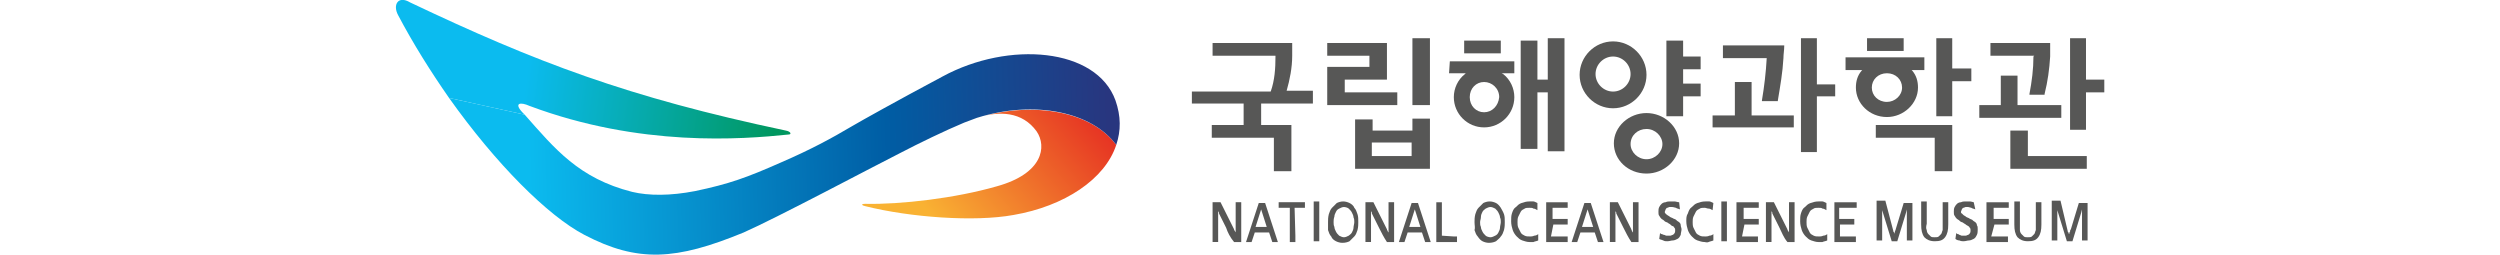 <?xml version="1.0" encoding="utf-8"?>
<!-- Generator: Adobe Illustrator 28.0.0, SVG Export Plug-In . SVG Version: 6.00 Build 0)  -->
<svg version="1.1" id="Layer_1" xmlns="http://www.w3.org/2000/svg" xmlns:xlink="http://www.w3.org/1999/xlink" x="0px" y="0px"
	 viewBox="0 0 314 32" style="enable-background:new 0 0 314 32;" xml:space="preserve">
<style type="text/css">
	.st0{fill:url(#SVGID_1_);}
	.st1{fill:url(#SVGID_00000013905198306954030000000014207882728125385660_);}
	.st2{fill:url(#SVGID_00000066478360647228313610000011390406408880175025_);}
	.st3{fill:#575756;}
</style>
<g>
	<g>
		
			<linearGradient id="SVGID_1_" gradientUnits="userSpaceOnUse" x1="117.962" y1="-53.602" x2="135.724" y2="-38.121" gradientTransform="matrix(1 0 0 -1 0 -25.4)">
			<stop  offset="0" style="stop-color:#F9B233"/>
			<stop  offset="1" style="stop-color:#E63323"/>
		</linearGradient>
		<path class="st0" d="M130.2,16.5c1.3,1.9,0.8,5.3-5,6.9c-5.2,1.5-12.1,2.3-16.5,2.2c-0.6,0-0.5,0.2,0,0.3c5.6,1.4,13.7,2,18.6,1.1
			c6.4-1.1,11.5-4.5,12.9-8.8c-3-4.1-10.2-5.6-17.5-3.4c0,0,0,0,0,0C125.5,13.9,128.4,14,130.2,16.5z"/>
		<g>
			
				<linearGradient id="SVGID_00000160165509533781998160000014963695265893103775_" gradientUnits="userSpaceOnUse" x1="66.426" y1="-46.132" x2="139.342" y2="-43.702" gradientTransform="matrix(1 0 0 -1 0 -25.4)">
				<stop  offset="0" style="stop-color:#0BBBEF"/>
				<stop  offset="0.618" style="stop-color:#005DA4"/>
				<stop  offset="1" style="stop-color:#28367F"/>
			</linearGradient>
			<path style="fill:url(#SVGID_00000160165509533781998160000014963695265893103775_);" d="M140.1,12.6c-2.4-6.6-13.4-7.5-21.7-3
				c-6,3.2-10.1,5.5-11.3,6.2c-2.7,1.6-5.3,3-9,4.6c-4.3,1.9-6.5,2.7-10.8,3.6c-3.1,0.6-5.8,0.6-7.9,0.1c-6.7-1.7-9.7-5.4-13.5-9.7
				l-9.5-2.1c5.9,8.3,12.4,14.8,17,17.2c6.7,3.5,11.5,3.2,20-0.3c4.1-1.8,16.9-8.6,19.7-10c2.3-1.2,5.6-2.8,8-3.8
				c0.5-0.2,1.1-0.4,1.6-0.6c0,0,0,0,0,0c7.3-2.3,14.5-0.7,17.5,3.4C140.8,16.4,140.8,14.6,140.1,12.6z"/>
			
				<linearGradient id="SVGID_00000166641956708626644600000012061084207781468054_" gradientUnits="userSpaceOnUse" x1="66.271" y1="-33.874" x2="97.984" y2="-37.966" gradientTransform="matrix(1 0 0 -1 0 -25.4)">
				<stop  offset="0" style="stop-color:#0BBBEF"/>
				<stop  offset="1" style="stop-color:#00975F"/>
			</linearGradient>
			<path style="fill:url(#SVGID_00000166641956708626644600000012061084207781468054_);" d="M65.6,14.1c-1.1-1.2-0.2-1.3,0.9-0.8
				c13.9,5.2,26.7,4.2,32.5,3.6c0.5,0,0.3-0.4-0.3-0.5C78.8,12.2,67.3,7.8,51.5,0.3C50-0.6,49.3,0.6,50,1.9
				c1.9,3.6,4.1,7.1,6.4,10.4l9.5,2.1C65.8,14.3,65.7,14.2,65.6,14.1z"/>
		</g>
	</g>
	<g>
		<g>
			<path class="st3" d="M154,28.6c-0.3-0.6-0.6-1.2-0.9-1.8c0,0,0-0.1,0-0.1c0-0.1-0.1-0.1-0.1-0.2v3.3c0,0.1,0,0.2,0,0.3
				s0,0.2,0,0.3h-0.7c0-0.1,0-0.2,0-0.4c0-0.1,0-0.2,0-0.4v-3.4c0-0.1,0-0.2,0-0.4c0-0.1,0-0.2,0-0.4h1l1.7,3.4c0,0.1,0,0.1,0.1,0.2
				c0,0.1,0.1,0.1,0.1,0.2v-3c0-0.1,0-0.2,0-0.4c0-0.1,0-0.2,0-0.4h0.7c0,0.1,0,0.3,0,0.4s0,0.3,0,0.4V30c0,0.1,0,0.1,0,0.2
				s0,0.1,0,0.2h-0.9C154.5,29.8,154.2,29.2,154,28.6z"/>
			<path class="st3" d="M159.4,29.2h-1.8l-0.4,1.2h-0.7l1.6-4.9h0.8l1.6,4.9h-0.7L159.4,29.2z M159.1,28.5l-0.7-2.2l-0.7,2.2H159.1z
				"/>
			<path class="st3" d="M162.7,29.6c0,0.1,0,0.2,0,0.4s0,0.2,0,0.4H162c0-0.1,0-0.2,0-0.4s0-0.3,0-0.4v-3.5h-1c-0.1,0-0.1,0-0.2,0
				s-0.1,0-0.2,0v-0.7c0,0,0.1,0,0.1,0c0,0,0.1,0,0.1,0c0,0,0.1,0,0.1,0c0,0,0.1,0,0.1,0h2.7c0,0,0.1,0,0.1,0c0.1,0,0.1,0,0.1,0v0.7
				c-0.1,0-0.2,0-0.3,0s-0.2,0-0.3,0h-0.7L162.7,29.6L162.7,29.6z"/>
			<path class="st3" d="M165.7,30.1c0,0.1,0,0.2,0,0.2H165c0-0.1,0-0.2,0-0.4c0-0.1,0-0.2,0-0.4v-3.4c0-0.1,0-0.2,0-0.4
				c0-0.1,0-0.2,0-0.4h0.7c0,0,0,0.1,0,0.1s0,0.1,0,0.1c0,0.1,0,0.1,0,0.1c0,0,0,0.1,0,0.1v3.8C165.7,29.9,165.7,30,165.7,30.1z"/>
			<path class="st3" d="M166.8,27.9c0-0.3,0-0.6,0.1-1c0.1-0.3,0.2-0.6,0.4-0.8c0.2-0.2,0.4-0.4,0.6-0.6c0.2-0.1,0.5-0.2,0.8-0.2
				c0.3,0,0.6,0.1,0.8,0.2s0.5,0.3,0.6,0.6c0.2,0.2,0.3,0.5,0.4,0.8c0.1,0.3,0.1,0.6,0.1,1c0,0.3,0,0.6-0.1,1
				c-0.1,0.3-0.2,0.6-0.4,0.8c-0.2,0.2-0.4,0.4-0.6,0.6c-0.2,0.1-0.5,0.2-0.9,0.2c-0.3,0-0.6-0.1-0.8-0.2s-0.5-0.3-0.6-0.6
				c-0.2-0.2-0.3-0.5-0.4-0.8C166.8,28.6,166.8,28.3,166.8,27.9z M167.5,27.9c0,0.2,0,0.4,0.1,0.6c0,0.2,0.1,0.4,0.2,0.6
				c0.1,0.2,0.2,0.3,0.4,0.5c0.2,0.1,0.4,0.2,0.6,0.2c0.2,0,0.4-0.1,0.6-0.2c0.1-0.1,0.3-0.2,0.4-0.4s0.2-0.4,0.2-0.6
				c0-0.2,0.1-0.5,0.1-0.7s0-0.4-0.1-0.6c0-0.2-0.1-0.4-0.2-0.6c-0.1-0.2-0.2-0.3-0.4-0.5c-0.1-0.1-0.4-0.2-0.6-0.2
				c-0.2,0-0.4,0.1-0.6,0.2c-0.2,0.1-0.3,0.2-0.4,0.4c-0.1,0.2-0.2,0.4-0.2,0.6C167.5,27.5,167.5,27.7,167.5,27.9z"/>
			<path class="st3" d="M173.2,28.6c-0.3-0.6-0.6-1.2-0.9-1.8c0,0,0-0.1,0-0.1c0-0.1-0.1-0.1-0.1-0.2v3.3c0,0.1,0,0.2,0,0.3
				s0,0.2,0,0.3h-0.7c0-0.1,0-0.2,0-0.4c0-0.1,0-0.2,0-0.4v-3.4c0-0.1,0-0.2,0-0.4c0-0.1,0-0.2,0-0.4h1l1.7,3.4c0,0.1,0,0.1,0.1,0.2
				c0,0.1,0,0.1,0.1,0.2v-3c0-0.1,0-0.2,0-0.4c0-0.1,0-0.2,0-0.4h0.7c0,0.1,0,0.3,0,0.4s0,0.3,0,0.4V30c0,0.1,0,0.1,0,0.2
				s0,0.1,0,0.2h-0.9C173.8,29.8,173.5,29.2,173.2,28.6z"/>
			<path class="st3" d="M178.6,29.2h-1.8l-0.4,1.2h-0.7l1.6-4.9h0.8l1.6,4.9H179L178.6,29.2z M178.4,28.5l-0.7-2.2l-0.7,2.2H178.4z"
				/>
			<path class="st3" d="M182.6,29.7c0.1,0,0.1,0,0.2,0c0.1,0,0.2,0,0.2,0v0.7c-0.1,0-0.1,0-0.2,0c-0.1,0-0.1,0-0.2,0h-2.2
				c0-0.1,0-0.2,0-0.4c0-0.1,0-0.2,0-0.4v-3.4c0-0.1,0-0.2,0-0.4c0-0.1,0-0.2,0-0.4h0.7c0,0.1,0,0.2,0,0.3c0,0.1,0,0.2,0,0.3v3.6
				L182.6,29.7L182.6,29.7z"/>
			<path class="st3" d="M185.2,27.9c0-0.3,0-0.6,0.1-1c0.1-0.3,0.2-0.6,0.4-0.8c0.2-0.2,0.4-0.4,0.6-0.6c0.2-0.1,0.5-0.2,0.8-0.2
				s0.6,0.1,0.8,0.2s0.4,0.3,0.6,0.6c0.1,0.2,0.3,0.5,0.4,0.8s0.1,0.6,0.1,1c0,0.3,0,0.6-0.1,1c-0.1,0.3-0.2,0.6-0.4,0.8
				c-0.1,0.2-0.4,0.4-0.6,0.6c-0.2,0.1-0.5,0.2-0.9,0.2c-0.3,0-0.6-0.1-0.8-0.2c-0.2-0.1-0.4-0.3-0.6-0.6c-0.2-0.2-0.3-0.5-0.4-0.8
				C185.3,28.6,185.2,28.3,185.2,27.9z M185.9,27.9c0,0.2,0,0.4,0.1,0.6c0,0.2,0.1,0.4,0.2,0.6s0.2,0.3,0.4,0.5
				c0.1,0.1,0.4,0.2,0.6,0.2c0.2,0,0.4-0.1,0.6-0.2s0.3-0.2,0.4-0.4c0.1-0.2,0.2-0.4,0.2-0.6c0-0.2,0.1-0.5,0.1-0.7s0-0.4-0.1-0.6
				c0-0.2-0.1-0.4-0.2-0.6c-0.1-0.2-0.2-0.3-0.4-0.5c-0.2-0.1-0.4-0.2-0.6-0.2c-0.2,0-0.4,0.1-0.6,0.2c-0.1,0.1-0.3,0.2-0.4,0.4
				S186,27,186,27.3C186,27.5,185.9,27.7,185.9,27.9z"/>
			<path class="st3" d="M193.1,26.4c-0.2-0.1-0.3-0.2-0.5-0.2c-0.1-0.1-0.3-0.1-0.5-0.1c-0.2,0-0.5,0-0.6,0.1
				c-0.2,0.1-0.4,0.2-0.5,0.4c-0.1,0.2-0.2,0.4-0.3,0.6c-0.1,0.2-0.1,0.5-0.1,0.7c0,0.2,0,0.5,0.1,0.7c0.1,0.2,0.2,0.4,0.3,0.6
				c0.1,0.2,0.3,0.3,0.5,0.4c0.2,0.1,0.4,0.1,0.7,0.1c0.1,0,0.3,0,0.5-0.1c0.2,0,0.4-0.1,0.5-0.2l0,0.8c-0.2,0.1-0.4,0.1-0.6,0.2
				c-0.2,0-0.4,0-0.5,0c-0.3,0-0.6-0.1-0.9-0.2c-0.3-0.1-0.5-0.3-0.7-0.5c-0.2-0.2-0.4-0.5-0.5-0.8c-0.1-0.3-0.2-0.7-0.2-1.1
				c0-0.4,0-0.7,0.1-1c0.1-0.3,0.2-0.6,0.5-0.8c0.2-0.2,0.4-0.4,0.7-0.5s0.6-0.2,1-0.2c0.2,0,0.4,0,0.5,0c0.1,0,0.3,0.1,0.5,0.2
				L193.1,26.4z"/>
			<path class="st3" d="M194.8,29.7h1.7c0,0,0.1,0,0.2,0s0.1,0,0.2,0v0.7c-0.2,0-0.4,0-0.6,0h-2.1c0-0.1,0-0.2,0-0.4
				c0-0.1,0-0.3,0-0.4V26c0-0.1,0-0.2,0-0.3s0-0.2,0-0.3h2.4c0,0,0.1,0,0.1,0c0.1,0,0.1,0,0.2,0v0.7c-0.1,0-0.2,0-0.3,0
				c-0.1,0-0.2,0-0.3,0h-1.3v1.4h1.5c0,0,0.1,0,0.2,0s0.1,0,0.2,0v0.7c-0.2,0-0.4,0-0.6,0h-1.2L194.8,29.7L194.8,29.7z"/>
			<path class="st3" d="M200.3,29.2h-1.8l-0.4,1.2h-0.7l1.6-4.9h0.8l1.6,4.9h-0.7L200.3,29.2z M200.1,28.5l-0.7-2.2l-0.7,2.2H200.1z
				"/>
			<path class="st3" d="M203.9,28.6c-0.3-0.6-0.6-1.2-0.9-1.8c0,0,0-0.1,0-0.1c0-0.1-0.1-0.1-0.1-0.2v3.3c0,0.1,0,0.2,0,0.3
				s0,0.2,0,0.3h-0.7c0-0.1,0-0.2,0-0.4c0-0.1,0-0.2,0-0.4v-3.4c0-0.1,0-0.2,0-0.4c0-0.1,0-0.2,0-0.4h1l1.7,3.4c0,0.1,0,0.1,0.1,0.2
				c0,0.1,0,0.1,0.1,0.2v-3c0-0.1,0-0.2,0-0.4c0-0.1,0-0.2,0-0.4h0.7c0,0.1,0,0.3,0,0.4s0,0.3,0,0.4V30c0,0.1,0,0.1,0,0.2
				s0,0.1,0,0.2h-0.9C204.5,29.8,204.2,29.2,203.9,28.6z"/>
			<path class="st3" d="M211,26.3c-0.2-0.1-0.4-0.1-0.5-0.2c-0.1,0-0.3-0.1-0.5-0.1c-0.1,0-0.2,0-0.3,0s-0.2,0.1-0.3,0.1
				c-0.1,0-0.1,0.1-0.2,0.2c0,0.1-0.1,0.2-0.1,0.3s0,0.2,0.1,0.2c0,0.1,0.1,0.1,0.2,0.2c0.1,0.1,0.2,0.1,0.3,0.2s0.2,0.1,0.4,0.2
				c0.1,0.1,0.3,0.1,0.4,0.2c0.1,0.1,0.2,0.2,0.4,0.3c0.1,0.1,0.2,0.2,0.2,0.4s0.1,0.3,0.1,0.5c0,0.2-0.1,0.5-0.1,0.7
				c-0.1,0.2-0.2,0.4-0.4,0.5c-0.2,0.1-0.4,0.2-0.6,0.2s-0.4,0.1-0.7,0.1c-0.2,0-0.3,0-0.5-0.1s-0.4-0.1-0.5-0.2l0.1-0.7
				c0.1,0,0.1,0.1,0.2,0.1c0.1,0,0.2,0.1,0.3,0.1c0.1,0,0.2,0.1,0.3,0.1s0.2,0,0.2,0c0.1,0,0.2,0,0.3,0s0.2-0.1,0.3-0.1
				c0.1-0.1,0.2-0.1,0.2-0.2c0.1-0.1,0.1-0.2,0.1-0.4c0-0.1,0-0.2-0.1-0.3c-0.1-0.1-0.1-0.2-0.2-0.2s-0.2-0.1-0.3-0.2
				c-0.1-0.1-0.2-0.1-0.3-0.2c-0.1-0.1-0.3-0.1-0.4-0.2s-0.2-0.2-0.4-0.3c-0.1-0.1-0.2-0.2-0.3-0.4c-0.1-0.1-0.1-0.3-0.1-0.5
				c0-0.2,0-0.4,0.1-0.6s0.2-0.3,0.3-0.4c0.1-0.1,0.3-0.2,0.5-0.2c0.2-0.1,0.4-0.1,0.6-0.1c0.1,0,0.3,0,0.5,0c0.2,0,0.4,0.1,0.6,0.1
				L211,26.3z"/>
			<path class="st3" d="M215.1,26.4c-0.2-0.1-0.3-0.2-0.5-0.2s-0.3-0.1-0.5-0.1c-0.2,0-0.5,0-0.6,0.1c-0.2,0.1-0.4,0.2-0.5,0.4
				c-0.1,0.2-0.2,0.4-0.3,0.6c-0.1,0.2-0.1,0.5-0.1,0.7c0,0.2,0,0.5,0.1,0.7c0.1,0.2,0.2,0.4,0.3,0.6c0.1,0.2,0.3,0.3,0.5,0.4
				c0.2,0.1,0.4,0.1,0.7,0.1c0.1,0,0.3,0,0.5-0.1c0.2,0,0.4-0.1,0.5-0.2l0,0.8c-0.2,0.1-0.4,0.1-0.6,0.2s-0.4,0-0.5,0
				c-0.3,0-0.6-0.1-0.9-0.2c-0.3-0.1-0.5-0.3-0.7-0.5c-0.2-0.2-0.4-0.5-0.5-0.8c-0.1-0.3-0.2-0.7-0.2-1.1c0-0.4,0-0.7,0.2-1
				c0.1-0.3,0.2-0.6,0.5-0.8c0.2-0.2,0.4-0.4,0.7-0.5s0.6-0.2,1-0.2c0.2,0,0.4,0,0.5,0c0.1,0,0.3,0.1,0.5,0.2L215.1,26.4z"/>
			<path class="st3" d="M216.9,30.1c0,0.1,0,0.2,0,0.2h-0.7c0-0.1,0-0.2,0-0.4c0-0.1,0-0.2,0-0.4v-3.4c0-0.1,0-0.2,0-0.4
				c0-0.1,0-0.2,0-0.4h0.7c0,0,0,0.1,0,0.1s0,0.1,0,0.1c0,0.1,0,0.1,0,0.1c0,0,0,0.1,0,0.1v3.8C216.9,29.9,216.9,30,216.9,30.1z"/>
			<path class="st3" d="M218.8,29.7h1.6c0,0,0.1,0,0.2,0s0.1,0,0.2,0v0.7c-0.2,0-0.4,0-0.6,0h-2.1c0-0.1,0-0.2,0-0.4
				c0-0.1,0-0.3,0-0.4V26c0-0.1,0-0.2,0-0.3s0-0.2,0-0.3h2.4c0,0,0.1,0,0.2,0s0.1,0,0.2,0v0.7c-0.1,0-0.2,0-0.3,0
				c-0.1,0-0.2,0-0.3,0h-1.3v1.4h1.5c0,0,0.1,0,0.2,0s0.1,0,0.2,0v0.7c-0.2,0-0.4,0-0.6,0h-1.2L218.8,29.7L218.8,29.7z"/>
			<path class="st3" d="M223.5,28.6c-0.3-0.6-0.6-1.2-0.9-1.8c0,0,0-0.1,0-0.1c0-0.1-0.1-0.1-0.1-0.2v3.3c0,0.1,0,0.2,0,0.3
				s0,0.2,0,0.3h-0.7c0-0.1,0-0.2,0-0.4c0-0.1,0-0.2,0-0.4v-3.4c0-0.1,0-0.2,0-0.4c0-0.1,0-0.2,0-0.4h1l1.7,3.4c0,0.1,0,0.1,0.1,0.2
				c0,0.1,0.1,0.1,0.1,0.2v-3c0-0.1,0-0.2,0-0.4c0-0.1,0-0.2,0-0.4h0.7c0,0.1,0,0.3,0,0.4s0,0.3,0,0.4V30c0,0.1,0,0.1,0,0.2
				s0,0.1,0,0.2h-0.9C224,29.8,223.8,29.2,223.5,28.6z"/>
			<path class="st3" d="M229.4,26.4c-0.2-0.1-0.3-0.2-0.5-0.2c-0.1-0.1-0.3-0.1-0.5-0.1c-0.2,0-0.5,0-0.6,0.1
				c-0.2,0.1-0.4,0.2-0.5,0.4c-0.1,0.2-0.2,0.4-0.3,0.6c-0.1,0.2-0.1,0.5-0.1,0.7c0,0.2,0,0.5,0.1,0.7c0.1,0.2,0.2,0.4,0.3,0.6
				c0.1,0.2,0.3,0.3,0.5,0.4c0.2,0.1,0.4,0.1,0.7,0.1c0.1,0,0.3,0,0.5-0.1c0.2,0,0.4-0.1,0.5-0.2l0,0.8c-0.2,0.1-0.4,0.1-0.6,0.2
				c-0.2,0-0.4,0-0.5,0c-0.3,0-0.6-0.1-0.9-0.2c-0.3-0.1-0.5-0.3-0.7-0.5c-0.2-0.2-0.4-0.5-0.5-0.8c-0.1-0.3-0.2-0.7-0.2-1.1
				c0-0.4,0-0.7,0.1-1c0.1-0.3,0.2-0.6,0.5-0.8c0.2-0.2,0.4-0.4,0.7-0.5c0.3-0.1,0.6-0.2,1-0.2c0.2,0,0.4,0,0.5,0s0.3,0.1,0.5,0.2
				L229.4,26.4z"/>
			<path class="st3" d="M231.1,29.7h1.6c0.1,0,0.1,0,0.2,0s0.1,0,0.2,0v0.7c-0.2,0-0.4,0-0.6,0h-2.1c0-0.1,0-0.2,0-0.4
				c0-0.1,0-0.3,0-0.4V26c0-0.1,0-0.2,0-0.3s0-0.2,0-0.3h2.4c0,0,0.1,0,0.2,0c0.1,0,0.1,0,0.2,0v0.7c-0.1,0-0.2,0-0.3,0
				c-0.1,0-0.2,0-0.3,0H231v1.4h1.5c0,0,0.1,0,0.2,0s0.1,0,0.2,0v0.7c-0.2,0-0.4,0-0.6,0h-1.2V29.7z"/>
			<path class="st3" d="M237.8,29c0,0.1,0,0.1,0.1,0.2c0,0.1,0,0.1,0,0.2c0-0.1,0.1-0.2,0.1-0.3c0-0.1,0.1-0.2,0.1-0.3l1-3.3h1.1
				c0,0.1,0,0.2,0,0.2c0,0.1,0,0.2,0,0.2v3.9c0,0.1,0,0.2,0,0.2c0,0.1,0,0.2,0,0.2h-0.7c0-0.1,0-0.2,0-0.4s0-0.2,0-0.4v-3.1
				l-0.1,0.4l-1.1,3.6h-0.7l-1.2-3.9v3.4c0,0.1,0,0.2,0,0.2c0,0.1,0,0.2,0,0.2h-0.7c0-0.1,0-0.2,0-0.4c0-0.1,0-0.2,0-0.4v-3.4
				c0-0.1,0-0.2,0-0.4s0-0.2,0-0.4h1.1L237.8,29z"/>
			<path class="st3" d="M242,28.9c0,0.2,0.1,0.4,0.2,0.5s0.2,0.2,0.3,0.3c0.1,0.1,0.3,0.1,0.5,0.1c0.2,0,0.4,0,0.5-0.1
				s0.2-0.2,0.3-0.3c0.1-0.1,0.1-0.3,0.2-0.5c0-0.2,0-0.4,0-0.7v-2c0-0.1,0-0.2,0-0.4s0-0.2,0-0.4h0.7c0,0.1,0,0.3,0,0.4
				c0,0.1,0,0.3,0,0.4v2c0,0.7-0.1,1.2-0.4,1.6c-0.3,0.4-0.7,0.5-1.3,0.5s-1-0.2-1.3-0.5c-0.3-0.4-0.4-0.9-0.4-1.6v-2.1
				c0-0.1,0-0.2,0-0.4s0-0.2,0-0.4h0.7c0,0.1,0,0.2,0,0.3s0,0.2,0,0.3v2.2C241.9,28.5,241.9,28.7,242,28.9z"/>
			<path class="st3" d="M248.1,26.3c-0.2-0.1-0.4-0.1-0.5-0.2c-0.1,0-0.3-0.1-0.4-0.1c-0.1,0-0.2,0-0.3,0s-0.2,0.1-0.3,0.1
				c-0.1,0-0.1,0.1-0.2,0.2c0,0.1-0.1,0.2-0.1,0.3s0,0.2,0.1,0.2c0.1,0.1,0.1,0.1,0.2,0.2c0.1,0.1,0.2,0.1,0.3,0.2
				c0.1,0.1,0.2,0.1,0.4,0.2c0.1,0.1,0.2,0.1,0.4,0.2c0.1,0.1,0.2,0.2,0.4,0.3c0.1,0.1,0.2,0.2,0.2,0.4c0.1,0.1,0.1,0.3,0.1,0.5
				c0,0.2,0,0.5-0.1,0.7c-0.1,0.2-0.2,0.4-0.4,0.5c-0.2,0.1-0.4,0.2-0.6,0.2s-0.4,0.1-0.7,0.1c-0.1,0-0.3,0-0.5-0.1
				c-0.2,0-0.4-0.1-0.5-0.2l0.1-0.7c0.1,0,0.1,0.1,0.2,0.1c0.1,0,0.2,0.1,0.2,0.1c0.1,0,0.2,0.1,0.3,0.1s0.2,0,0.2,0
				c0.1,0,0.2,0,0.3,0c0.1,0,0.2-0.1,0.3-0.1c0.1-0.1,0.2-0.1,0.2-0.2c0.1-0.1,0.1-0.2,0.1-0.4c0-0.1,0-0.2-0.1-0.3
				c-0.1-0.1-0.1-0.2-0.2-0.2c-0.1-0.1-0.2-0.1-0.3-0.2c-0.1-0.1-0.2-0.1-0.3-0.2c-0.1-0.1-0.3-0.1-0.4-0.2s-0.2-0.2-0.4-0.3
				c-0.1-0.1-0.2-0.2-0.3-0.4c-0.1-0.1-0.1-0.3-0.1-0.5c0-0.2,0-0.4,0.1-0.6c0.1-0.2,0.2-0.3,0.3-0.4c0.1-0.1,0.3-0.2,0.5-0.2
				c0.2-0.1,0.4-0.1,0.6-0.1c0.1,0,0.3,0,0.5,0c0.2,0,0.4,0.1,0.5,0.1L248.1,26.3z"/>
			<path class="st3" d="M250.1,29.7h1.7c0,0,0.1,0,0.2,0c0.1,0,0.1,0,0.2,0v0.7c-0.2,0-0.4,0-0.6,0h-2.1c0-0.1,0-0.2,0-0.4
				c0-0.1,0-0.3,0-0.4V26c0-0.1,0-0.2,0-0.3s0-0.2,0-0.3h2.4c0,0,0.1,0,0.2,0s0.1,0,0.2,0v0.7c-0.1,0-0.2,0-0.3,0
				c-0.1,0-0.2,0-0.3,0h-1.3v1.4h1.5c0,0,0.1,0,0.2,0s0.1,0,0.2,0v0.7c-0.2,0-0.4,0-0.6,0h-1.2L250.1,29.7L250.1,29.7z"/>
			<path class="st3" d="M253.7,28.9c0,0.2,0.1,0.4,0.2,0.5c0.1,0.1,0.2,0.2,0.3,0.3c0.1,0.1,0.3,0.1,0.5,0.1c0.2,0,0.4,0,0.5-0.1
				c0.1-0.1,0.2-0.2,0.3-0.3c0.1-0.1,0.1-0.3,0.2-0.5c0-0.2,0-0.4,0-0.7v-2c0-0.1,0-0.2,0-0.4s0-0.2,0-0.4h0.7c0,0.1,0,0.3,0,0.4
				c0,0.1,0,0.3,0,0.4v2c0,0.7-0.1,1.2-0.4,1.6c-0.3,0.4-0.7,0.5-1.3,0.5c-0.6,0-1-0.2-1.3-0.5c-0.3-0.4-0.4-0.9-0.4-1.6v-2.1
				c0-0.1,0-0.2,0-0.4s0-0.2,0-0.4h0.7c0,0.1,0,0.2,0,0.3s0,0.2,0,0.3v2.2C253.7,28.5,253.7,28.7,253.7,28.9z"/>
			<path class="st3" d="M259.7,29c0,0.1,0,0.1,0.1,0.2c0,0.1,0,0.1,0.1,0.2c0-0.1,0-0.2,0.1-0.3c0-0.1,0-0.2,0.1-0.3l1-3.3h1.1
				c0,0.1,0,0.2,0,0.2c0,0.1,0,0.2,0,0.2v3.9c0,0.1,0,0.2,0,0.2c0,0.1,0,0.2,0,0.2h-0.7c0-0.1,0-0.2,0-0.4s0-0.2,0-0.4v-3.1
				l-0.1,0.4l-1.1,3.6h-0.7l-1.2-3.9v3.4c0,0.1,0,0.2,0,0.2c0,0.1,0,0.2,0,0.2h-0.7c0-0.1,0-0.2,0-0.4c0-0.1,0-0.2,0-0.4v-3.4
				c0-0.1,0-0.2,0-0.4c0-0.1,0-0.2,0-0.4h1.1L259.7,29z"/>
		</g>
		<g>
			<path class="st3" d="M161.6,11.4c0.4-1.4,0.7-2.9,0.7-4.4c0-0.5,0-1,0-1.5V5.4h-10V7h7.9v0.1c0,1.5-0.1,3-0.6,4.4v0h-9.9V13h6.5
				v2.7h-4v1.6h7.8v4.2h2.2v-5.8h-3.8V13h6.5v-1.6h-3.3L161.6,11.4z"/>
			<polygon class="st3" points="175.5,11.6 168.9,11.6 168.9,10 174.2,10 174.2,5.4 166.7,5.4 166.7,7 172,7 172,8.4 166.7,8.4 
				166.7,13.2 175.5,13.2 			"/>
			<path class="st3" d="M177.4,16.4h-5V15h-2.2v6.2h9.4v-6.3h-2.2L177.4,16.4L177.4,16.4z M172.3,19.6v-1.7h5v1.7H172.3z"/>
			<rect x="177.4" y="4.8" class="st3" width="2.2" height="8.4"/>
			<rect x="183.9" y="5.1" class="st3" width="4.6" height="1.6"/>
			<path class="st3" d="M182,9.2h2.1L184,9.3c-0.9,0.7-1.4,1.8-1.4,2.9c0,2.1,1.7,3.8,3.8,3.8c2.1,0,3.8-1.7,3.8-3.8
				c0-1.1-0.5-2.2-1.4-2.9l-0.2-0.1h1.6V7.7h-8.1L182,9.2L182,9.2z M186.4,14.1c-1,0-1.8-0.8-1.8-1.9s0.8-1.9,1.8-1.9
				c1,0,1.9,0.8,1.9,1.9C188.2,13.3,187.4,14.1,186.4,14.1z"/>
			<polygon class="st3" points="211.4,5.1 209.3,5.1 209.3,14.6 211.4,14.6 211.4,12.1 213.6,12.1 213.6,10.5 211.4,10.5 211.4,8.7 
				213.6,8.7 213.6,7.1 211.4,7.1 			"/>
			<polygon class="st3" points="194.4,10 193.1,10 193.1,5.1 191,5.1 191,18.7 193.1,18.7 193.1,11.6 194.4,11.6 194.4,19 196.5,19 
				196.5,4.8 194.4,4.8 			"/>
			<path class="st3" d="M206.8,9.4c0-2.3-1.9-4.2-4.2-4.2c-2.3,0-4.2,1.9-4.2,4.2s1.9,4.2,4.2,4.2S206.8,11.7,206.8,9.4z
				 M202.6,11.5c-1.2,0-2.2-1-2.2-2.2s1-2.2,2.2-2.2c1.2,0,2.2,1,2.2,2.2S203.8,11.5,202.6,11.5z"/>
			<path class="st3" d="M206.8,14.2c-2.2,0-4.1,1.7-4.1,3.8s1.8,3.8,4.1,3.8c2.2,0,4.1-1.7,4.1-3.8S209,14.2,206.8,14.2z M206.8,20
				c-1.1,0-2-0.9-2-1.9c0-1.1,0.9-1.9,2-1.9s2,0.9,2,1.9C208.8,19.1,207.9,20,206.8,20z"/>
			<polygon class="st3" points="235.6,17.3 243,17.3 243,21.5 245.2,21.5 245.2,15.7 235.6,15.7 			"/>
			<polygon class="st3" points="228.2,4.8 226.2,4.8 226.2,19.1 228.2,19.1 228.2,12.1 230.5,12.1 230.5,10.6 228.2,10.6 			"/>
			<polygon class="st3" points="220,10.3 217.9,10.3 217.9,14.5 215.1,14.5 215.1,16 225.3,16 225.3,14.5 220,14.5 			"/>
			<polygon class="st3" points="262,10 262,4.8 260,4.8 260,16.3 262,16.3 262,11.6 264.3,11.6 264.3,10 			"/>
			<polygon class="st3" points="258.9,13.2 253.4,13.2 253.4,9.5 251.3,9.5 251.3,13.2 248.6,13.2 248.6,14.8 258.9,14.8 			"/>
			<rect x="234.5" y="4.8" class="st3" width="4.6" height="1.6"/>
			<polygon class="st3" points="245.2,4.8 243.2,4.8 243.2,14.6 245.2,14.6 245.2,10.2 247.6,10.2 247.6,8.6 245.2,8.6 			"/>
			<path class="st3" d="M240.9,11c0-0.8-0.2-1.5-0.7-2.1l-0.1-0.1h1.6V7.2h-9.9v1.6h2.1l-0.1,0.1c-0.5,0.6-0.7,1.3-0.7,2.1
				c0,2,1.7,3.7,3.9,3.7C239.1,14.7,240.9,13,240.9,11z M237,12.8c-1.1,0-1.9-0.8-1.9-1.8c0-1,0.8-1.8,1.9-1.8s1.9,0.8,1.9,1.8
				C238.9,12,238,12.8,237,12.8z"/>
			<path class="st3" d="M221.9,7.3c-0.1,1.8-0.3,3.5-0.6,5.3l0,0.1h2l0-0.1c0.3-1.8,0.6-3.5,0.7-5.3c0-0.5,0.1-1,0.1-1.5V5.7h-7.7
				v1.6h5.5V7.3z"/>
			<polygon class="st3" points="254.7,16.4 252.5,16.4 252.5,21.2 262.1,21.2 262.1,19.6 254.7,19.6 			"/>
			<path class="st3" d="M255.4,7.1c0,1.6-0.2,3.1-0.5,4.7l0,0.1h1.9l0-0.1c0.4-1.6,0.6-3.1,0.7-4.7c0,0,0-0.3,0-0.4
				c0-0.4,0-0.7,0-1.1V5.4H250v1.6h5.5L255.4,7.1z"/>
		</g>
	</g>
</g>
</svg>

